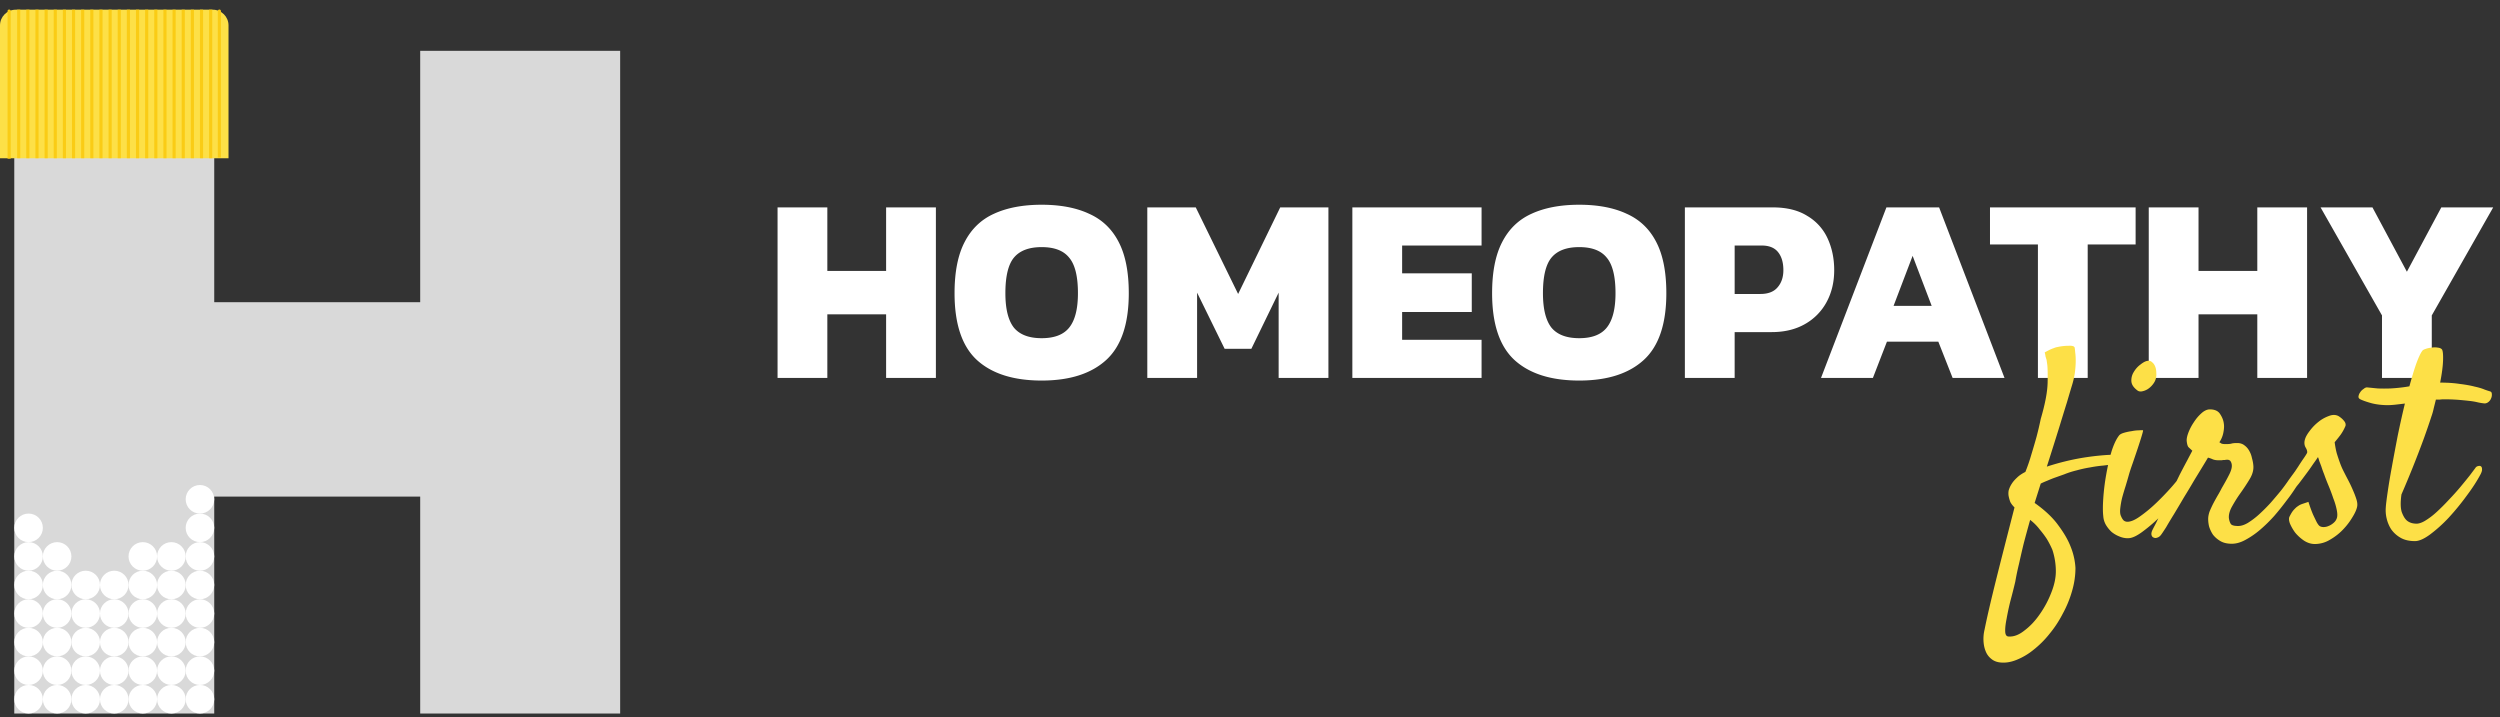 <svg width="258" height="74" fill="none" xmlns="http://www.w3.org/2000/svg"><rect width="100%" height="100%" fill="#333333" stroke="none"/><path d="M43.697 31.189v20.063H21.76V31.19h21.938z" fill="#D9D9D9"/><path fill="#D9D9D9" d="M1.474 5.245h20.635v68.391H1.474z"/><circle cx="2.948" cy="72.162" r="1.474" fill="#fff"/><circle cx="5.896" cy="72.162" r="1.474" fill="#fff"/><circle cx="8.844" cy="72.162" r="1.474" fill="#fff"/><circle cx="11.791" cy="72.162" r="1.474" fill="#fff"/><circle cx="14.739" cy="72.162" r="1.474" fill="#fff"/><circle cx="17.687" cy="72.162" r="1.474" fill="#fff"/><circle cx="20.635" cy="72.162" r="1.474" fill="#fff"/><circle cx="20.635" cy="69.214" r="1.474" fill="#fff"/><circle cx="17.687" cy="69.214" r="1.474" fill="#fff"/><circle cx="14.739" cy="69.214" r="1.474" fill="#fff"/><circle cx="11.791" cy="69.214" r="1.474" fill="#fff"/><circle cx="8.844" cy="69.214" r="1.474" fill="#fff"/><circle cx="5.896" cy="69.214" r="1.474" fill="#fff"/><circle cx="2.948" cy="69.214" r="1.474" fill="#fff"/><circle cx="2.948" cy="66.266" r="1.474" fill="#fff"/><circle cx="5.896" cy="66.266" r="1.474" fill="#fff"/><circle cx="8.844" cy="66.266" r="1.474" fill="#fff"/><circle cx="11.791" cy="66.266" r="1.474" fill="#fff"/><circle cx="14.739" cy="66.266" r="1.474" fill="#fff"/><circle cx="17.687" cy="66.266" r="1.474" fill="#fff"/><circle cx="20.635" cy="66.266" r="1.474" fill="#fff"/><circle cx="20.635" cy="63.318" r="1.474" fill="#fff"/><circle cx="17.687" cy="63.318" r="1.474" fill="#fff"/><circle cx="14.739" cy="63.318" r="1.474" fill="#fff"/><circle cx="11.791" cy="63.318" r="1.474" fill="#fff"/><circle cx="8.844" cy="63.318" r="1.474" fill="#fff"/><circle cx="5.896" cy="63.318" r="1.474" fill="#fff"/><circle cx="2.948" cy="63.318" r="1.474" fill="#fff"/><circle cx="20.635" cy="60.37" r="1.474" fill="#fff"/><circle cx="17.687" cy="60.37" r="1.474" fill="#fff"/><circle cx="14.739" cy="60.37" r="1.474" fill="#fff"/><circle cx="11.791" cy="60.37" r="1.474" fill="#fff"/><circle cx="8.844" cy="60.37" r="1.474" fill="#fff"/><circle cx="5.896" cy="60.37" r="1.474" fill="#fff"/><circle cx="2.948" cy="60.37" r="1.474" fill="#fff"/><circle cx="20.635" cy="57.422" r="1.474" fill="#fff"/><circle cx="17.687" cy="57.422" r="1.474" fill="#fff"/><circle cx="14.739" cy="57.422" r="1.474" fill="#fff"/><circle cx="5.896" cy="57.422" r="1.474" fill="#fff"/><circle cx="2.948" cy="57.422" r="1.474" fill="#fff"/><circle cx="20.635" cy="54.474" r="1.474" fill="#fff"/><circle cx="2.948" cy="54.474" r="1.474" fill="#fff"/><circle cx="20.635" cy="51.527" r="1.474" fill="#fff"/><path d="M0 2.621C0 1.726.726 1 1.621 1h20.34c.896 0 1.622.726 1.622 1.621V16.33H0V2.621z" fill="#FDE047"/><path d="M1.106 1.144a.162.162 0 10-.325 0h.325zM.78 16.21v.162h.325v-.162H.78zm0-15.067V16.21h.325V1.144H.78z" fill="#FACC15"/><path stroke="#FACC15" stroke-width=".324" stroke-linecap="square" d="M1.931 1.162v15.005M2.874 1.162v15.005M3.818 1.162v15.005M4.761 1.162v15.005M5.704 1.162v15.005M6.648 1.162v15.005M7.591 1.162v15.005M8.534 1.162v15.005M9.478 1.162v15.005M10.421 1.162v15.005M11.364 1.162v15.005M12.307 1.162v15.005M13.251 1.162v15.005M14.194 1.162v15.005M15.137 1.162v15.005M16.081 1.162v15.005M17.024 1.162v15.005M17.967 1.162v15.005M18.911 1.162v15.005M19.854 1.162v15.005M20.797 1.162v15.005M21.741 1.162v15.005"/><path d="M22.802 1.145a.162.162 0 00-.324 0h.324zm-.324 14.948v.162h.324v-.162h-.324zm0-14.948v14.948h.324V1.145h-.324z" fill="#FACC15"/><path fill="#D9D9D9" d="M43.365 5.245H64v68.391H43.365z"/><path d="M80.244 39V21.403h5.137v6.558h6.066v-6.558h5.137V39h-5.137v-6.558h-6.066V39h-5.137zm27.256.273c-2.915 0-5.146-.71-6.695-2.131-1.53-1.421-2.295-3.716-2.295-6.886 0-2.186.346-3.944 1.038-5.274.692-1.348 1.703-2.322 3.033-2.923 1.348-.62 2.988-.93 4.919-.93 1.931 0 3.561.31 4.891.93 1.348.6 2.368 1.575 3.06 2.923.692 1.33 1.039 3.088 1.039 5.274 0 3.17-.775 5.465-2.323 6.886-1.548 1.42-3.771 2.131-6.667 2.131zm0-4.372c1.311 0 2.259-.364 2.841-1.093.602-.747.902-1.93.902-3.552 0-1.73-.3-2.951-.902-3.661-.582-.73-1.53-1.093-2.841-1.093-1.312 0-2.268.364-2.869 1.093-.583.71-.875 1.93-.875 3.661 0 1.621.292 2.805.875 3.552.601.729 1.557 1.093 2.869 1.093zM118.402 39V21.403h5.001l4.372 8.935 4.344-8.935h4.974V39h-5.137v-8.799l-2.815 5.793h-2.76l-2.841-5.793V39h-5.138zm21.161 0V21.403h13.335v3.935H144.7v2.869h7.186v3.99H144.7v2.868h8.198V39h-13.335zm23.413.273c-2.914 0-5.146-.71-6.694-2.131-1.53-1.421-2.296-3.716-2.296-6.886 0-2.186.347-3.944 1.039-5.274.692-1.348 1.703-2.322 3.033-2.923 1.348-.62 2.987-.93 4.918-.93s3.562.31 4.891.93c1.348.6 2.369 1.575 3.061 2.923.692 1.33 1.038 3.088 1.038 5.274 0 3.17-.774 5.465-2.323 6.886-1.548 1.42-3.77 2.131-6.667 2.131zm0-4.372c1.312 0 2.259-.364 2.842-1.093.601-.747.902-1.93.902-3.552 0-1.73-.301-2.951-.902-3.661-.583-.73-1.53-1.093-2.842-1.093-1.311 0-2.268.364-2.869 1.093-.583.71-.874 1.93-.874 3.661 0 1.621.291 2.805.874 3.552.601.729 1.558 1.093 2.869 1.093zM173.879 39V21.403h9.072c1.439 0 2.623.291 3.552.874a5.19 5.19 0 012.104 2.323c.455.984.683 2.077.683 3.279 0 1.239-.264 2.34-.792 3.306a5.711 5.711 0 01-2.241 2.268c-.965.547-2.104.82-3.416.82h-3.825V39h-5.137zm5.137-8.662h2.651c.801 0 1.393-.228 1.776-.683.4-.455.601-1.047.601-1.776 0-.783-.182-1.403-.547-1.858-.364-.456-.929-.683-1.694-.683h-2.787v5zM187.929 39l6.749-17.597h5.438L206.865 39h-5.356l-1.475-3.743h-5.301L193.284 39h-5.355zm7.487-7.432h3.935l-1.968-5.165-1.967 5.165zM210.313 39V25.228h-4.946v-3.825h15.029v3.825h-4.946V39h-5.137zm11.438 0V21.403h5.137v6.558h6.066v-6.558h5.137V39h-5.137v-6.558h-6.066V39h-5.137zm24.071 0v-6.449l-6.339-11.148h5.355l3.553 6.64 3.552-6.64h5.355l-6.339 11.148V39h-5.137z" fill="#fff"/><path d="M207.896 52.368c-.2-.2-.346-.392-.437-.575a3.894 3.894 0 01-.164-.574 1.645 1.645 0 010-.602c.073-.255.182-.492.328-.71.128-.201.301-.402.52-.602.218-.22.51-.42.875-.602.237-.584.447-1.195.629-1.833.2-.656.374-1.249.52-1.778.164-.62.31-1.24.437-1.86.456-1.55.693-2.808.711-3.774.019-.985 0-1.632-.054-1.942a51.126 51.126 0 01-.055-.383 7.323 7.323 0 01-.109-.355 2.75 2.75 0 00-.083-.41c.201-.11.374-.201.52-.274.164-.073.301-.128.41-.164.128-.055.247-.091.356-.11a5.546 5.546 0 011.176-.136c.383-.019.593.045.629.191.018.091.037.255.055.492.036.237.055.53.055.876s-.028.738-.082 1.176a8.19 8.19 0 01-.301 1.34c-.128.42-.301 1.003-.52 1.75-.201.639-.465 1.496-.793 2.571a567.913 567.913 0 01-1.286 4.076 24.602 24.602 0 011.805-.52 24.23 24.23 0 011.997-.41c.693-.11 1.377-.192 2.051-.246a13.633 13.633 0 011.915-.028c.109 0 .182.055.219.164.055.092.055.192 0 .301-.037.11-.137.22-.301.328-.146.092-.365.146-.656.165-.365.036-.766.082-1.204.136-.438.037-.893.1-1.367.192-.456.073-.912.173-1.368.3-.456.11-.884.247-1.286.41l-.929.33c-.256.09-.529.2-.821.327-.274.11-.501.21-.684.301l-.629 1.997c1.058.748 1.869 1.513 2.434 2.297.584.784 1.003 1.505 1.259 2.161a6.87 6.87 0 01.519 2.243c0 .802-.118 1.605-.355 2.407a11.29 11.29 0 01-.958 2.325c-.383.747-.838 1.44-1.367 2.079a10.007 10.007 0 01-1.641 1.64 6.725 6.725 0 01-1.751 1.04c-.583.237-1.139.328-1.668.273-.383-.036-.702-.164-.958-.382a1.83 1.83 0 01-.574-.794c-.128-.31-.2-.665-.219-1.066a4.112 4.112 0 01.11-1.15 73.6 73.6 0 01.465-2.133c.2-.875.51-2.151.93-3.829.419-1.66.984-3.875 1.695-6.646zm1.614 1.285c-.255.912-.483 1.75-.684 2.517-.182.765-.337 1.44-.465 2.024a26.266 26.266 0 00-.383 1.832 68.111 68.111 0 01-.519 2.052 27.493 27.493 0 00-.383 1.805c-.11.547-.155.984-.137 1.313.018.328.137.492.356.492.528.036 1.075-.173 1.641-.63.583-.437 1.112-1.002 1.586-1.695a10.28 10.28 0 001.176-2.215c.31-.784.465-1.514.465-2.189 0-.747-.118-1.486-.355-2.215a9.258 9.258 0 00-.575-1.121c-.2-.31-.446-.639-.738-.985a5.047 5.047 0 00-.985-.985zm12.965-14.55c-.055.2-.164.4-.329.601a2.107 2.107 0 01-.519.465c-.183.11-.374.183-.575.219-.2.036-.364 0-.492-.11-.383-.291-.583-.601-.602-.93a1.603 1.603 0 01.247-.957c.182-.31.41-.565.683-.765.274-.22.511-.347.711-.383.201-.037.365.009.493.136.146.11.255.265.328.465.073.183.109.392.109.63.019.236 0 .446-.054.629zm-3.775 5.825c.091-.11.265-.2.52-.273.255-.073.52-.128.793-.164a3.81 3.81 0 01.739-.082c.237-.019.373-.019.41 0 .018.018-.028.21-.137.574-.109.365-.246.793-.41 1.286-.164.492-.338 1.002-.52 1.531-.182.51-.319.93-.41 1.258-.091.329-.201.702-.328 1.122-.128.4-.247.802-.356 1.203a8.581 8.581 0 00-.191 1.094c-.037.347-.01.611.082.794.091.218.191.373.301.464.109.073.227.11.355.11.365 0 .821-.2 1.368-.602.565-.401 1.13-.875 1.695-1.422a27.414 27.414 0 001.614-1.696 18.86 18.86 0 001.094-1.395c.146-.182.292-.3.438-.355.164-.055.292-.046.383.027.109.073.164.191.164.355.018.165-.037.356-.164.575-.292.51-.72 1.121-1.286 1.832a31.134 31.134 0 01-1.805 2.024 16.576 16.576 0 01-1.887 1.642c-.602.455-1.094.692-1.477.71-.31.019-.62-.036-.93-.163a3.074 3.074 0 01-.821-.466 3.332 3.332 0 01-.601-.738 2.072 2.072 0 01-.274-.903c-.055-.455-.055-1.075 0-1.86.055-.802.155-1.613.301-2.434.146-.838.328-1.632.547-2.38.237-.747.501-1.303.793-1.668zm4.404 10.148c-.128.2-.265.328-.411.383-.164.072-.3.082-.41.027-.127-.037-.209-.128-.246-.274-.036-.146 0-.328.109-.547.055-.109.183-.355.383-.738.183-.383.411-.839.684-1.368.255-.547.538-1.13.848-1.75l.875-1.805c.292-.566.556-1.067.793-1.505.238-.456.411-.784.52-.984-.2-.183-.337-.31-.41-.383-.073-.091-.128-.274-.164-.547-.037-.237.018-.547.164-.93.146-.383.337-.748.574-1.094a4.46 4.46 0 01.793-.93c.292-.255.575-.383.848-.383.511 0 .866.164 1.067.492.219.328.347.666.383 1.012.036.237.018.538-.055.903a2.62 2.62 0 01-.41.984c.055.037.128.082.219.137.091.037.237.055.437.055.292 0 .493-.018.602-.055.128-.036.319-.055.575-.055.31 0 .565.083.765.247.201.145.365.337.493.574.127.219.219.465.273.739.073.255.119.492.137.71.055.456-.064.93-.356 1.423-.291.492-.647 1.03-1.066 1.614-.256.364-.511.775-.766 1.23-.255.456-.365.867-.328 1.231.036.237.1.429.191.575.091.145.347.218.766.218.31 0 .647-.109 1.012-.328a7.997 7.997 0 001.149-.875c.401-.365.793-.757 1.176-1.176.383-.438.738-.857 1.067-1.258.328-.42.601-.794.82-1.122.237-.328.41-.565.52-.71a.706.706 0 01.355-.302c.146-.054.274-.054.383 0 .11.055.173.164.192.328.036.165-.028.383-.192.657a20.49 20.49 0 01-.574.875 17.86 17.86 0 01-.957 1.34 26.725 26.725 0 01-1.231 1.532c-.456.51-.939.985-1.45 1.422a8.57 8.57 0 01-1.504 1.04c-.493.273-.967.41-1.422.41-.475 0-.867-.091-1.177-.273a2.691 2.691 0 01-.765-.657 3.175 3.175 0 01-.411-.875c-.073-.328-.1-.63-.082-.903a2.48 2.48 0 01.164-.684c.11-.255.228-.51.356-.765.146-.274.292-.538.438-.794.164-.273.31-.538.437-.793.31-.529.556-.975.739-1.34.2-.383.301-.702.301-.957a.866.866 0 00-.11-.438c-.073-.128-.191-.191-.355-.191-.11 0-.192.009-.247.027h-.136c-.037 0-.101.01-.192.027h-.355c-.237 0-.438-.036-.602-.11a2.86 2.86 0 00-.465-.163c-.073.127-.237.401-.492.82l-.903 1.477a75.332 75.332 0 01-1.067 1.778c-.364.62-.711 1.204-1.039 1.75-.328.53-.602.985-.821 1.368-.237.365-.383.584-.437.657zm16.274-.794c.109.073.246.11.41.11.182 0 .356-.037.52-.11.182-.072.346-.173.492-.3.164-.128.283-.292.356-.493.073-.2.073-.483 0-.848a6.832 6.832 0 00-.356-1.203 19.44 19.44 0 00-.492-1.313 21.35 21.35 0 01-.465-1.203 9.769 9.769 0 01-.274-.766c-.073-.2-.146-.392-.219-.575-.054-.2-.1-.337-.136-.41-.091.146-.256.383-.493.711a22.76 22.76 0 01-.738 1.04c-.255.346-.502.674-.739.984a79.13 79.13 0 01-.492.602c-.146.164-.292.264-.438.3a.41.41 0 01-.328-.081.59.59 0 01-.164-.356c0-.164.073-.355.219-.574.109-.146.273-.374.492-.684l.657-.985c.219-.346.419-.647.601-.902.183-.274.283-.438.301-.492.037-.146-.018-.338-.164-.575-.127-.237-.146-.51-.055-.82.073-.256.238-.547.493-.876.255-.346.556-.656.902-.93a3.704 3.704 0 011.067-.601c.365-.146.693-.146.985 0 .237.145.428.31.574.492.146.164.201.337.164.52a4.709 4.709 0 01-.492.902c-.146.2-.356.465-.629.793.055.42.127.803.219 1.15.109.346.209.646.301.902.109.31.227.592.355.848.164.328.337.665.52 1.012.182.346.346.693.492 1.039.146.328.264.638.356.93.091.292.118.538.082.738-.055.31-.219.684-.493 1.122a6.895 6.895 0 01-.984 1.285c-.383.401-.83.748-1.34 1.04a3.013 3.013 0 01-1.56.437c-.382 0-.756-.118-1.121-.355a4.356 4.356 0 01-.903-.82 4.739 4.739 0 01-.547-.958c-.109-.31-.118-.547-.027-.711.11-.219.21-.392.301-.52.091-.127.228-.273.41-.438.073-.054.164-.118.274-.19.091-.056.219-.11.383-.165l.574-.191c.182.565.347 1.012.492 1.34.146.31.265.556.356.738.109.2.21.337.301.41zm16.082-5.99a.407.407 0 01.274-.19c.128-.037.228-.028.301.026.073.055.109.146.109.274.018.128-.027.3-.137.52-.364.693-.847 1.44-1.449 2.242a25.332 25.332 0 01-1.86 2.27 14.594 14.594 0 01-1.915 1.724c-.62.456-1.139.684-1.559.684-.601 0-1.103-.119-1.504-.356a2.963 2.963 0 01-.957-.875 3.556 3.556 0 01-.465-1.122 3.623 3.623 0 01-.082-1.148c.018-.292.082-.812.191-1.56.11-.765.255-1.64.438-2.625.182-1.003.383-2.07.601-3.2a102.4 102.4 0 01.739-3.31l-.93.11c-.31.036-.593.054-.848.054-.583 0-1.13-.064-1.641-.191-.529-.146-.921-.283-1.176-.41-.146-.073-.21-.174-.192-.301a.888.888 0 01.165-.41 1.1 1.1 0 01.355-.356c.128-.11.246-.164.356-.164.346.036.72.073 1.121.11.401.017.839.017 1.313 0 .346-.02.675-.047.985-.083.328-.036.647-.082.957-.137.237-.875.465-1.632.684-2.27.237-.656.446-1.112.629-1.367.054-.092.173-.165.355-.22.201-.072.411-.118.629-.136.219-.036.429-.036.63 0 .2.018.346.082.437.191.091.146.128.52.11 1.122-.019.602-.119 1.367-.301 2.297.766 0 1.44.046 2.024.137.601.073 1.112.164 1.531.274.42.09.757.191 1.012.3.256.092.447.156.575.192.127.036.191.128.191.273a.873.873 0 01-.082.465.857.857 0 01-.301.383c-.146.11-.31.146-.492.11a5.118 5.118 0 01-.629-.11 6.358 6.358 0 00-.821-.136c-.31-.037-.683-.073-1.121-.11a18.705 18.705 0 00-1.532-.054c-.109 0-.237.009-.383.027h-.41l-.219.875a6.39 6.39 0 01-.246.875c-.237.73-.51 1.523-.82 2.38a107.02 107.02 0 01-2.271 5.662c-.109.784-.1 1.385.028 1.805.146.401.319.693.519.875.237.2.529.31.876.328.273.037.601-.054.984-.273a7.517 7.517 0 001.231-.93 20.47 20.47 0 001.258-1.258c.438-.456.839-.903 1.204-1.34.364-.438.684-.83.957-1.177l.574-.766z" fill="#FDE047"/></svg>